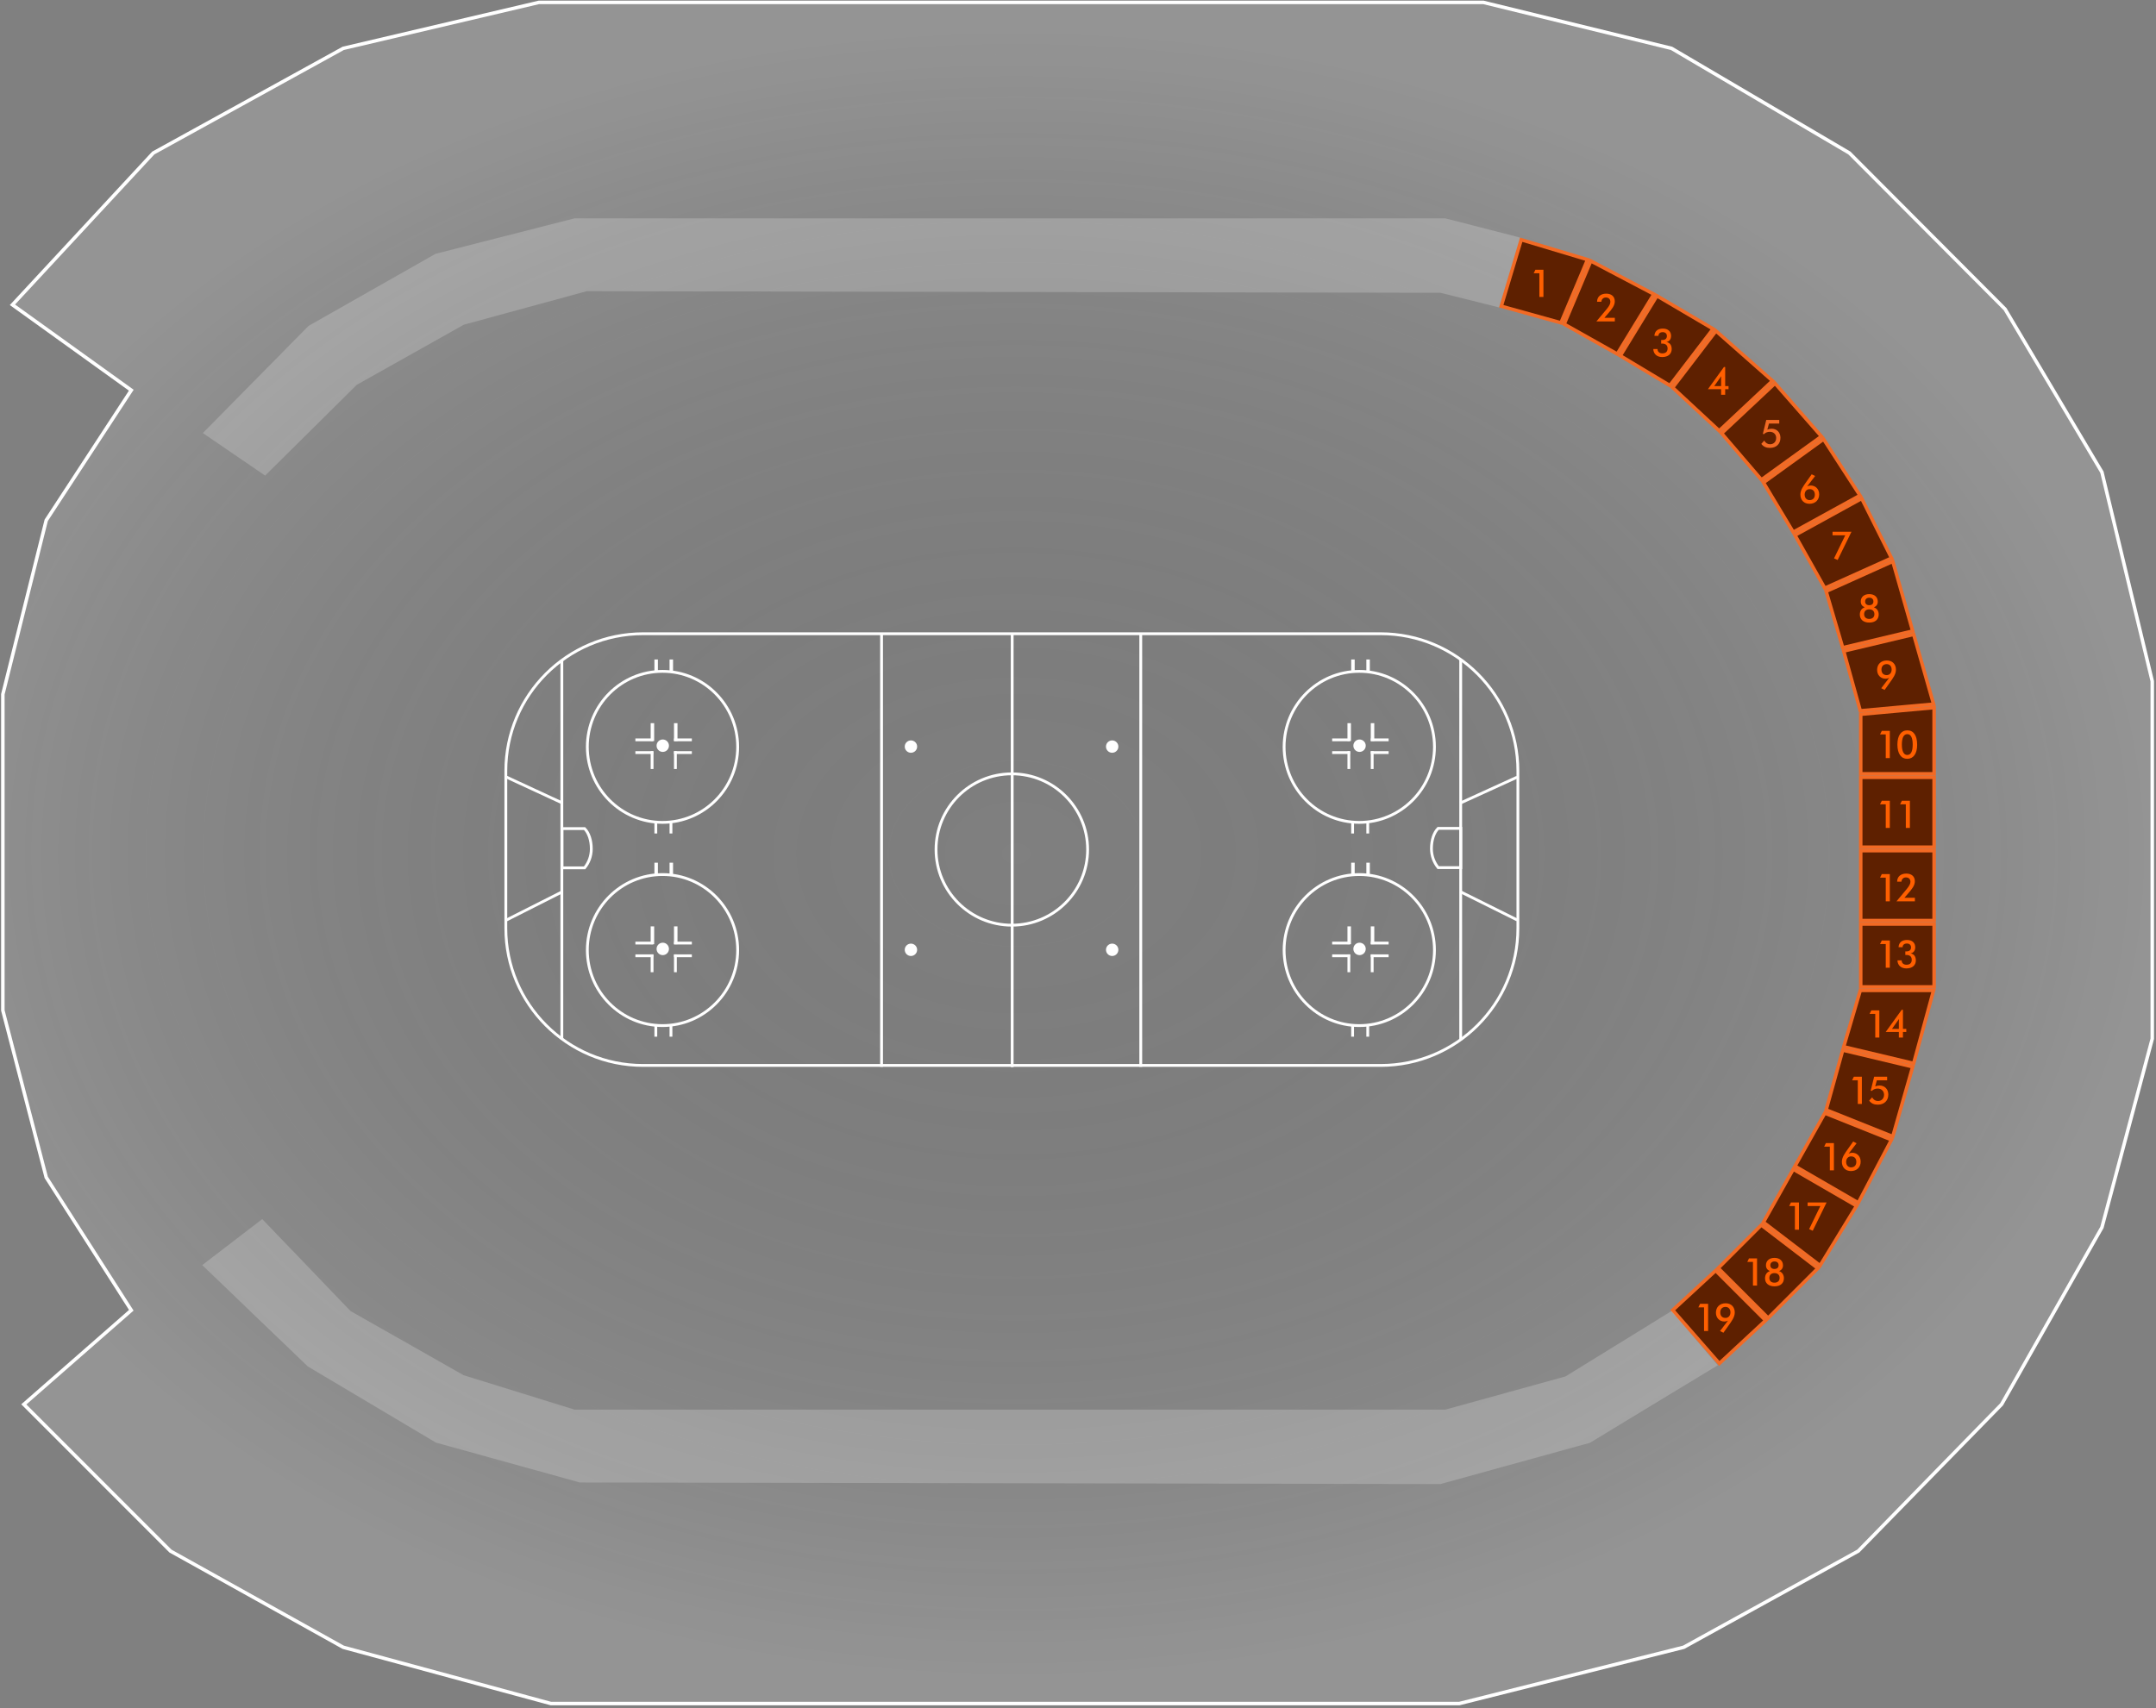 <?xml version="1.0" encoding="UTF-8"?>
<svg width="617px" height="489px" viewBox="0 0 617 489" version="1.1" xmlns="http://www.w3.org/2000/svg" xmlns:xlink="http://www.w3.org/1999/xlink">
    <rect x="0" y="0" width="617" height="489" fill="#808080" stroke="none"/>
    <title>config-belmont-boxes</title>
    <defs>
        <radialGradient cx="47.241%" cy="50%" fx="47.241%" fy="50%" r="47.91%" gradientTransform="translate(0.472,0.5),scale(0.792,1),rotate(90),scale(1,1.356),translate(-0.472,-0.5)" id="radialGradient-1">
            <stop stop-color="#000000" stop-opacity="0" offset="0%"></stop>
            <stop stop-color="#FFFFFF" stop-opacity="0.155" offset="100%"></stop>
        </radialGradient>
    </defs>
    <g id="PREMIUM" stroke="none" stroke-width="1" fill="none" fill-rule="evenodd">
        <g id="BELMONT-BOXES---CONFIG" transform="translate(-1160, -266)">
            <g id="config-belmont-boxes" transform="translate(1160.818, 266.678)">
                <polygon id="Path-3" stroke="#FFFFFF" fill="url(#radialGradient-1)" points="2.744 86.566 43.041 43.123 97.402 13.164 153.424 0 423.682 0 477.543 13.164 528.443 43.123 572.99 87.81 600.705 134.479 615.113 194.322 615.113 296.659 600.705 350.676 571.99 401.322 530.979 443.311 481.023 470.846 416.799 486.961 156.844 486.961 97.402 470.846 47.967 443.311 6 401.322 36.756 374.381 12.412 336.342 -1.52188213e-13 288.555 0 198.047 12.412 148.246 36.756 111.014"></polygon>
                <g id="IS-BG" transform="translate(87.182, 180.322)">
                    <g id="Rink" transform="translate(56.353, 0)">
                        <ellipse id="Oval-2" fill="#FFFFFF" cx="116.336" cy="32.71" rx="1.772" ry="1.769"></ellipse>
                        <ellipse id="Oval-2" fill="#FFFFFF" cx="173.928" cy="32.71" rx="1.772" ry="1.769"></ellipse>
                        <ellipse id="Oval-2" fill="#FFFFFF" cx="116.336" cy="90.878" rx="1.772" ry="1.769"></ellipse>
                        <ellipse id="Oval-2" fill="#FFFFFF" cx="173.928" cy="90.878" rx="1.772" ry="1.769"></ellipse>
                        <polygon id="Rectangle-9" fill="#FFFFFF" points="273.265 7.734 274.07 7.834 274.07 116.398 273.265 117.117"></polygon>
                        <polygon id="Rectangle-9" fill="#FFFFFF" points="181.705 0.544 182.51 0.544 182.51 124.381 181.705 124.381"></polygon>
                        <path d="M250.756,0.403 L39.68,0.403 C28.834,0.403 19.015,4.799 11.907,11.907 C4.799,19.015 0.403,28.834 0.403,39.68 L0.403,84.701 C0.403,95.547 4.799,105.366 11.907,112.474 C19.015,119.582 28.834,123.978 39.68,123.978 L250.756,123.978 C261.602,123.978 271.421,119.582 278.529,112.474 C285.637,105.366 290.033,95.547 290.033,84.701 L290.033,39.68 C290.033,28.834 285.637,19.015 278.529,11.907 C271.421,4.799 261.602,0.403 250.756,0.403 Z" id="Rectangle-7" stroke="#FFFFFF" stroke-width="0.806"></path>
                        <polygon id="Rectangle-9" fill="#FFFFFF" points="16.031 8.563 16.836 7.844 16.836 116.709 16.031 115.99"></polygon>
                        <polygon id="Rectangle-9" fill="#FFFFFF" points="107.528 0.544 108.334 0.544 108.334 124.381 107.528 124.381"></polygon>
                        <polygon id="Rectangle-9" fill="#FFFFFF" points="144.908 0.619 145.713 0.619 145.713 124.456 144.908 124.456"></polygon>
                        <ellipse id="Oval" stroke="#FFFFFF" stroke-width="0.806" cx="145.211" cy="62.171" rx="21.689" ry="21.658"></ellipse>
                        <path d="M265.294,67.349 L271.764,67.349 C272.966,65.872 273.688,63.976 273.688,61.909 C273.688,59.459 272.963,57.32 271.764,56.114 L265.294,56.114 L265.294,67.349 Z" id="Oval" stroke="#FFFFFF" stroke-width="0.806" transform="translate(269.491, 61.732) scale(-1, 1) translate(-269.491, -61.732) "></path>
                        <g id="faceoff-full2" transform="translate(23.532, 7.426)">
                            <g id="faceoff" transform="translate(0.196, 0.353)">
                                <g id="Group-2">
                                    <ellipse id="Oval-2" fill="#FFFFFF" cx="21.588" cy="24.676" rx="1.771" ry="1.78"></ellipse>
                                    <rect id="Rectangle-9" fill="#FFFFFF" x="19.197" y="0" width="1" height="3.391"></rect>
                                    <polygon id="Rectangle-9" fill="#FFFFFF" points="19.197 46.411 20.002 46.411 20.002 49.802 19.197 49.802"></polygon>
                                    <polygon id="Rectangle-9" fill="#FFFFFF" points="18.128 26.244 18.933 26.244 18.933 31.347 18.128 31.347"></polygon>
                                    <rect id="Rectangle-9" fill="#FFFFFF" x="18.128" y="18.225" width="1" height="5.103"></rect>
                                    <polygon id="Rectangle-9" fill="#FFFFFF" points="13.751 22.599 18.858 22.599 18.858 23.404 13.751 23.404"></polygon>
                                    <polygon id="Rectangle-9" fill="#FFFFFF" points="24.804 22.599 29.911 22.599 29.911 23.404 24.804 23.404"></polygon>
                                    <polygon id="Rectangle-9" fill="#FFFFFF" points="13.751 26.244 18.858 26.244 18.858 27.049 13.751 27.049"></polygon>
                                    <polygon id="Rectangle-9" fill="#FFFFFF" points="24.804 26.244 29.911 26.244 29.911 27.049 24.804 27.049"></polygon>
                                    <rect id="Rectangle-9" fill="#FFFFFF" x="23.532" y="0" width="1" height="3.391"></rect>
                                    <polygon id="Rectangle-9" fill="#FFFFFF" points="23.532 46.411 24.337 46.411 24.337 49.802 23.532 49.802"></polygon>
                                    <polygon id="Rectangle-9" fill="#FFFFFF" points="24.804 26.244 25.609 26.244 25.609 31.347 24.804 31.347"></polygon>
                                    <rect id="Rectangle-9" fill="#FFFFFF" x="24.804" y="18.225" width="1" height="5.103"></rect>
                                    <ellipse id="Oval" stroke="#FFFFFF" stroke-width="0.806" cx="21.513" cy="25.009" rx="21.513" ry="21.618"></ellipse>
                                </g>
                            </g>
                        </g>
                        <g id="faceoff-full2" transform="translate(222.936, 7.426)">
                            <g id="faceoff" transform="translate(0.196, 0.353)">
                                <g id="Group-2">
                                    <ellipse id="Oval-2" fill="#FFFFFF" cx="21.588" cy="24.676" rx="1.771" ry="1.78"></ellipse>
                                    <rect id="Rectangle-9" fill="#FFFFFF" x="19.197" y="0" width="1" height="3.391"></rect>
                                    <polygon id="Rectangle-9" fill="#FFFFFF" points="19.197 46.411 20.002 46.411 20.002 49.802 19.197 49.802"></polygon>
                                    <polygon id="Rectangle-9" fill="#FFFFFF" points="18.128 26.244 18.933 26.244 18.933 31.347 18.128 31.347"></polygon>
                                    <rect id="Rectangle-9" fill="#FFFFFF" x="18.128" y="18.225" width="1" height="5.103"></rect>
                                    <polygon id="Rectangle-9" fill="#FFFFFF" points="13.751 22.599 18.858 22.599 18.858 23.404 13.751 23.404"></polygon>
                                    <polygon id="Rectangle-9" fill="#FFFFFF" points="24.804 22.599 29.911 22.599 29.911 23.404 24.804 23.404"></polygon>
                                    <polygon id="Rectangle-9" fill="#FFFFFF" points="13.751 26.244 18.858 26.244 18.858 27.049 13.751 27.049"></polygon>
                                    <polygon id="Rectangle-9" fill="#FFFFFF" points="24.804 26.244 29.911 26.244 29.911 27.049 24.804 27.049"></polygon>
                                    <rect id="Rectangle-9" fill="#FFFFFF" x="23.532" y="0" width="1" height="3.391"></rect>
                                    <polygon id="Rectangle-9" fill="#FFFFFF" points="23.532 46.411 24.337 46.411 24.337 49.802 23.532 49.802"></polygon>
                                    <polygon id="Rectangle-9" fill="#FFFFFF" points="24.804 26.244 25.609 26.244 25.609 31.347 24.804 31.347"></polygon>
                                    <rect id="Rectangle-9" fill="#FFFFFF" x="24.804" y="18.225" width="1" height="5.103"></rect>
                                    <ellipse id="Oval" stroke="#FFFFFF" stroke-width="0.806" cx="21.513" cy="25.009" rx="21.513" ry="21.618"></ellipse>
                                </g>
                            </g>
                        </g>
                        <g id="faceoff-full2" transform="translate(23.532, 65.594)">
                            <g id="faceoff" transform="translate(0.196, 0.353)">
                                <g id="Group-2">
                                    <ellipse id="Oval-2" fill="#FFFFFF" cx="21.588" cy="24.676" rx="1.771" ry="1.78"></ellipse>
                                    <rect id="Rectangle-9" fill="#FFFFFF" x="19.197" y="0" width="1" height="3.391"></rect>
                                    <polygon id="Rectangle-9" fill="#FFFFFF" points="19.197 46.411 20.002 46.411 20.002 49.802 19.197 49.802"></polygon>
                                    <polygon id="Rectangle-9" fill="#FFFFFF" points="18.128 26.244 18.933 26.244 18.933 31.347 18.128 31.347"></polygon>
                                    <rect id="Rectangle-9" fill="#FFFFFF" x="18.128" y="18.225" width="1" height="5.103"></rect>
                                    <polygon id="Rectangle-9" fill="#FFFFFF" points="13.751 22.599 18.858 22.599 18.858 23.404 13.751 23.404"></polygon>
                                    <polygon id="Rectangle-9" fill="#FFFFFF" points="24.804 22.599 29.911 22.599 29.911 23.404 24.804 23.404"></polygon>
                                    <polygon id="Rectangle-9" fill="#FFFFFF" points="13.751 26.244 18.858 26.244 18.858 27.049 13.751 27.049"></polygon>
                                    <polygon id="Rectangle-9" fill="#FFFFFF" points="24.804 26.244 29.911 26.244 29.911 27.049 24.804 27.049"></polygon>
                                    <rect id="Rectangle-9" fill="#FFFFFF" x="23.532" y="0" width="1" height="3.391"></rect>
                                    <polygon id="Rectangle-9" fill="#FFFFFF" points="23.532 46.411 24.337 46.411 24.337 49.802 23.532 49.802"></polygon>
                                    <polygon id="Rectangle-9" fill="#FFFFFF" points="24.804 26.244 25.609 26.244 25.609 31.347 24.804 31.347"></polygon>
                                    <rect id="Rectangle-9" fill="#FFFFFF" x="24.804" y="18.225" width="1" height="5.103"></rect>
                                    <ellipse id="Oval" stroke="#FFFFFF" stroke-width="0.806" cx="21.513" cy="25.009" rx="21.513" ry="21.618"></ellipse>
                                </g>
                            </g>
                        </g>
                        <g id="faceoff-full2" transform="translate(222.936, 65.594)">
                            <g id="faceoff" transform="translate(0.196, 0.353)">
                                <g id="Group-2">
                                    <ellipse id="Oval-2" fill="#FFFFFF" cx="21.588" cy="24.676" rx="1.771" ry="1.78"></ellipse>
                                    <rect id="Rectangle-9" fill="#FFFFFF" x="19.197" y="0" width="1" height="3.391"></rect>
                                    <polygon id="Rectangle-9" fill="#FFFFFF" points="19.197 46.411 20.002 46.411 20.002 49.802 19.197 49.802"></polygon>
                                    <polygon id="Rectangle-9" fill="#FFFFFF" points="18.128 26.244 18.933 26.244 18.933 31.347 18.128 31.347"></polygon>
                                    <rect id="Rectangle-9" fill="#FFFFFF" x="18.128" y="18.225" width="1" height="5.103"></rect>
                                    <polygon id="Rectangle-9" fill="#FFFFFF" points="13.751 22.599 18.858 22.599 18.858 23.404 13.751 23.404"></polygon>
                                    <polygon id="Rectangle-9" fill="#FFFFFF" points="24.804 22.599 29.911 22.599 29.911 23.404 24.804 23.404"></polygon>
                                    <polygon id="Rectangle-9" fill="#FFFFFF" points="13.751 26.244 18.858 26.244 18.858 27.049 13.751 27.049"></polygon>
                                    <polygon id="Rectangle-9" fill="#FFFFFF" points="24.804 26.244 29.911 26.244 29.911 27.049 24.804 27.049"></polygon>
                                    <rect id="Rectangle-9" fill="#FFFFFF" x="23.532" y="0" width="1" height="3.391"></rect>
                                    <polygon id="Rectangle-9" fill="#FFFFFF" points="23.532 46.411 24.337 46.411 24.337 49.802 23.532 49.802"></polygon>
                                    <polygon id="Rectangle-9" fill="#FFFFFF" points="24.804 26.244 25.609 26.244 25.609 31.347 24.804 31.347"></polygon>
                                    <rect id="Rectangle-9" fill="#FFFFFF" x="24.804" y="18.225" width="1" height="5.103"></rect>
                                    <ellipse id="Oval" stroke="#FFFFFF" stroke-width="0.806" cx="21.513" cy="25.009" rx="21.513" ry="21.618"></ellipse>
                                </g>
                            </g>
                        </g>
                        <line x1="0.619" y1="41.46" x2="16.591" y2="48.859" id="Path-2" stroke="#FFFFFF" stroke-width="0.806"></line>
                        <line x1="289.817" y1="41.46" x2="273.587" y2="48.859" id="Path-2" stroke="#FFFFFF" stroke-width="0.806"></line>
                        <line x1="0.619" y1="82.329" x2="16.591" y2="74.257" id="Path-2" stroke="#FFFFFF" stroke-width="0.806"></line>
                        <line x1="289.817" y1="82.329" x2="273.587" y2="74.257" id="Path-2" stroke="#FFFFFF" stroke-width="0.806"></line>
                        <path d="M16.472,67.423 L22.943,67.423 C24.145,65.946 24.867,64.05 24.867,61.983 C24.867,59.533 24.142,57.394 22.943,56.188 L16.472,56.188 L16.472,67.423 Z" id="Oval" stroke="#FFFFFF" stroke-width="0.806"></path>
                    </g>
                </g>
                <g id="belmont-boxes" transform="translate(427.365, 67.322)" fill="#5E2000" stroke="#F26A24" data-id="belmont-boxes">
                    <path d="M63.854,295.717 L50.513,310.963 L62.803,322.307 L77.096,308.013 L63.854,295.717 Z" id="Rectangle" transform="translate(63.816, 309) scale(1, -1) translate(-63.816, -309) " data-id="19"></path>
                    <path d="M77.816,282.707 L63.524,297 L75.86,309.337 L92.059,296.95 L77.816,282.707 Z" id="Rectangle" transform="translate(77.816, 296) scale(1, -1) translate(-77.816, -296) " data-id="18"></path>
                    <path d="M92.679,266.734 L76.465,279.133 L85.004,294.314 L103.123,283.824 L92.679,266.734 Z" id="Rectangle" transform="translate(89.816, 280.5) scale(1, -1) translate(-89.816, -280.5) " data-id="17"></path>
                    <path d="M103.616,250.694 L85.494,261.185 L94.037,276.373 L113.116,268.742 L103.616,250.694 Z" id="Rectangle" transform="translate(99.316, 263.5) scale(1, -1) translate(-99.316, -263.5) " data-id="16"></path>
                    <path d="M113.488,232.67 L94.418,240.298 L99.169,257.402 L119.192,252.635 L113.488,232.67 Z" id="Rectangle" transform="translate(106.816, 245) scale(1, -1) translate(-106.816, -245) " data-id="15"></path>
                    <path d="M119.461,215.599 L99.445,220.364 L104.191,236.5 L125.162,236.5 L119.461,215.599 Z" id="Rectangle" transform="translate(112.316, 226) scale(1, -1) translate(-112.316, -226) " data-id="14"></path>
                    <path d="M125.316,196.5 L104.316,196.5 L104.316,214.5 L125.316,214.5 L125.316,196.5 Z" id="Rectangle" transform="translate(114.816, 205.5) scale(1, -1) translate(-114.816, -205.5) " data-id="13"></path>
                    <path d="M125.316,175.5 L104.316,175.5 L104.316,195.5 L125.316,195.5 L125.316,175.5 Z" id="Rectangle" transform="translate(114.816, 185.5) scale(1, -1) translate(-114.816, -185.5) " data-id="12"></path>
                    <path d="M125.316,154.5 L104.316,154.5 L104.316,174.5 L125.316,174.5 L125.316,154.5 Z" id="Rectangle" transform="translate(114.816, 164.5) scale(1, -1) translate(-114.816, -164.5) " data-id="11"></path>
                    <path d="M125.316,134.5 L104.316,134.5 L104.316,151.543 L125.316,153.452 L125.316,134.5 Z" id="Rectangle" transform="translate(114.816, 144) scale(1, -1) translate(-114.816, -144) " data-id="10"></path>
                    <path d="M104.187,113.536 L99.437,130.634 L119.467,135.403 L125.17,115.443 L104.187,113.536 Z" id="Rectangle" transform="translate(112.316, 124.5) scale(1, -1) translate(-112.316, -124.5) " data-id="9"></path>
                    <path d="M99.162,92.596 L94.419,108.723 L113.494,117.307 L119.192,97.365 L99.162,92.596 Z" id="Rectangle" transform="translate(106.816, 105) scale(1, -1) translate(-106.816, -105) " data-id="8"></path>
                    <path d="M94.028,74.644 L85.5,89.805 L104.602,100.311 L113.136,83.242 L94.028,74.644 Z" id="Rectangle" transform="translate(99.316, 87.5) scale(1, -1) translate(-99.316, -87.5) " data-id="7"></path>
                    <path d="M84.997,57.67 L76.481,71.864 L93.683,84.287 L104.105,68.179 L84.997,57.67 Z" id="Rectangle" transform="translate(90.316, 71) scale(1, -1) translate(-90.316, -71) " data-id="6"></path>
                    <path d="M75.897,41.675 L64.507,54.962 L79.781,69.281 L93.079,54.084 L75.897,41.675 Z" id="Rectangle" transform="translate(78.816, 55.5) scale(1, -1) translate(-78.816, -55.5) " data-id="5"></path>
                    <path d="M63.815,26.684 L50.49,39.057 L62.888,55.27 L79.073,40.989 L63.815,26.684 Z" id="Rectangle" transform="translate(64.816, 41) scale(1, -1) translate(-64.816, -41) " data-id="4"></path>
                    <path d="M49.691,16.659 L35.506,25.169 L45.987,42.32 L62.076,32.855 L49.691,16.659 Z" id="Rectangle" transform="translate(48.816, 29.5) scale(1, -1) translate(-48.816, -29.5) " data-id="3"></path>
                    <path d="M34.641,6.672 L19.45,15.217 L27.066,33.304 L45.112,23.806 L34.641,6.672 Z" id="Rectangle" transform="translate(32.316, 20) scale(1, -1) translate(-32.316, -20) " data-id="2"></path>
                    <path d="M18.526,0.6 L1.442,5.345 L7.152,24.377 L26.14,18.681 L18.526,0.6 Z" id="Rectangle" transform="translate(13.816, 12.5) scale(1, -1) translate(-13.816, -12.5) " data-id="1"></path>
                </g>
                <polygon id="Path-4" fill-opacity="0.2" fill="#FFFFFF" points="454.182 412.322 490.77 390.131 477.569 374.59 447.182 393.322 412.806 402.822 163.607 402.822 131.85 392.966 99.485 374.604 74.23 348.282 57.057 361.457 87.283 390.473 123.926 412.261 165.116 423.675 411.393 424.133"></polygon>
                <polygon id="Path-4" fill-opacity="0.2" fill="#FFFFFF" points="428.182 87.322 434.182 67.322 412.806 61.822 163.607 61.822 123.85 71.966 87.485 92.604 57.23 123.282 75.057 135.457 101.283 109.473 131.926 92.261 167.116 82.675 411.393 83.133"></polygon>
                <g id="Group-2" transform="translate(429.182, 71.322)" fill-rule="nonzero">
                    <polygon id="1" fill="#FF5F00" points="11.698 13 11.698 5.212 9.399 5.212 8.904 6.224 10.532 6.224 10.532 13"></polygon>
                    <path d="M32.128,20 L32.128,18.977 L29.136,18.977 L30.137,17.822 C31.336,16.447 32.117,15.468 32.117,14.236 C32.117,12.894 31.182,12.058 29.664,12.058 C28.058,12.058 27.046,12.971 27.046,14.379 L28.278,14.379 C28.333,13.642 28.839,13.158 29.554,13.158 C30.368,13.158 30.852,13.642 30.852,14.412 C30.852,14.984 30.489,15.644 29.796,16.48 L26.859,20 L32.128,20 Z" id="2" fill="#FF5F00"></path>
                    <path d="M45.686,30.209 C47.391,30.209 48.403,29.296 48.403,27.932 C48.403,26.777 47.864,26.073 46.874,25.897 C47.732,25.765 48.227,25.105 48.227,24.148 C48.227,22.872 47.336,22.058 45.884,22.058 C44.377,22.058 43.53,22.806 43.453,24.137 L44.608,24.137 C44.63,23.466 45.081,23.081 45.851,23.081 C46.566,23.081 47.028,23.51 47.028,24.181 C47.028,24.951 46.544,25.336 45.62,25.336 C45.543,25.336 45.466,25.325 45.389,25.325 L45.389,26.359 C45.477,26.359 45.554,26.348 45.631,26.348 C46.687,26.348 47.226,26.821 47.226,27.767 C47.226,28.658 46.687,29.153 45.73,29.153 C44.883,29.153 44.355,28.68 44.355,27.965 L44.355,27.899 L44.355,27.899 L43.134,27.899 C43.178,29.318 44.179,30.209 45.686,30.209 Z" id="3" fill="#FF5F00"></path>
                    <path d="M63.71,41 L63.71,39.405 L64.667,39.405 L64.667,38.514 L63.71,38.514 L63.71,33.058 L63.347,33.058 L58.771,39.405 L62.544,39.405 L62.544,41 L63.71,41 Z M62.544,38.514 L60.575,38.514 L62.577,35.687 C62.552,36.025 62.546,36.258 62.545,36.382 L62.544,38.514 Z" id="4" fill="#FF5F00"></path>
                    <path d="M76.499,56.209 C78.369,56.209 79.524,55.054 79.524,53.316 C79.524,51.776 78.49,50.72 76.994,50.72 C76.587,50.72 76.191,50.808 75.773,50.984 L76.235,49.246 L79.183,49.246 L79.183,48.212 L75.465,48.212 L74.486,52.205 L74.805,52.271 C75.234,51.831 75.806,51.6 76.466,51.6 C77.566,51.6 78.303,52.326 78.303,53.36 C78.303,54.449 77.588,55.164 76.554,55.164 C75.861,55.164 75.267,54.801 74.893,54.119 L74.046,55.054 C74.629,55.846 75.421,56.209 76.499,56.209 Z" id="5" fill="#F26A24"></path>
                    <path d="M87.829,72.209 C89.501,72.209 90.612,71.131 90.612,69.514 C90.612,68.007 89.578,66.973 88.192,66.973 C87.851,66.973 87.51,67.061 87.169,67.226 L89.446,64.256 L88.467,63.761 L87.092,65.708 C86.036,67.193 85.233,68.26 85.233,69.58 C85.233,71.142 86.256,72.209 87.829,72.209 Z M87.862,71.153 C87.048,71.153 86.454,70.548 86.454,69.591 C86.454,68.656 87.037,68.018 87.873,68.018 C88.819,68.018 89.369,68.612 89.369,69.591 C89.369,70.548 88.808,71.153 87.862,71.153 Z" id="6" fill="#FF5F00"></path>
                    <polygon id="7" fill="#FF5F00" points="95.894 88.297 99.854 80.212 94.431 80.212 94.431 81.224 98.072 81.224 94.86 87.835"></polygon>
                    <path d="M104.939,106.209 C106.666,106.209 107.645,105.307 107.645,103.888 C107.645,102.898 107.117,102.128 106.248,101.842 C106.985,101.556 107.381,100.995 107.381,100.214 C107.381,98.927 106.457,98.058 104.939,98.058 C103.443,98.058 102.508,98.927 102.508,100.159 C102.508,100.984 102.871,101.512 103.641,101.842 C102.75,102.128 102.244,102.887 102.244,103.91 C102.244,105.296 103.223,106.209 104.939,106.209 Z M104.939,101.237 C104.191,101.237 103.762,100.83 103.762,100.181 C103.762,99.521 104.213,99.092 104.961,99.092 C105.698,99.092 106.127,99.51 106.127,100.181 C106.127,100.83 105.709,101.237 104.939,101.237 Z M104.939,105.164 C104.004,105.164 103.476,104.636 103.476,103.8 C103.476,102.953 104.026,102.425 104.939,102.425 C105.863,102.425 106.413,102.942 106.413,103.8 C106.413,104.636 105.874,105.164 104.939,105.164 Z" id="8" fill="#FF5F00"></path>
                    <path d="M109.334,125.495 L110.72,123.548 C111.776,122.063 112.579,120.996 112.579,119.676 C112.579,118.114 111.545,117.058 109.972,117.058 C108.3,117.058 107.189,118.136 107.189,119.753 C107.189,121.26 108.223,122.283 109.609,122.283 C109.95,122.283 110.291,122.206 110.632,122.041 L108.366,125 L109.334,125.495 Z M109.928,121.249 C108.982,121.249 108.432,120.644 108.432,119.665 C108.432,118.708 109.004,118.103 109.95,118.103 C110.764,118.103 111.347,118.708 111.347,119.665 C111.347,120.6 110.764,121.249 109.928,121.249 Z" id="9" fill="#FF5F00"></path>
                    <path d="M110.826,145 L110.826,137.212 L108.527,137.212 L108.032,138.224 L109.66,138.224 L109.66,145 L110.826,145 Z M115.822,145.209 C117.56,145.209 118.649,143.746 118.649,141.216 C118.649,138.51 117.615,137.058 115.833,137.058 C114.073,137.058 112.995,138.532 112.995,141.128 C112.995,143.746 114.062,145.209 115.822,145.209 Z M115.8,144.109 C114.832,144.109 114.271,143.075 114.271,141.139 C114.271,139.159 114.81,138.147 115.844,138.147 C116.834,138.147 117.373,139.17 117.373,141.117 C117.373,143.108 116.845,144.109 115.8,144.109 Z" id="10" fill="#FF5F00"></path>
                    <path d="M110.826,165 L110.826,157.212 L108.527,157.212 L108.032,158.224 L109.66,158.224 L109.66,165 L110.826,165 Z M116.57,165 L116.57,157.212 L114.271,157.212 L113.776,158.224 L115.404,158.224 L115.404,165 L116.57,165 Z" id="11" fill="#FF5F00"></path>
                    <path d="M110.826,186 L110.826,178.212 L108.527,178.212 L108.032,179.224 L109.66,179.224 L109.66,186 L110.826,186 Z M118,186 L118,184.977 L115.008,184.977 L116.009,183.822 C117.208,182.447 117.989,181.468 117.989,180.236 C117.989,178.894 117.054,178.058 115.536,178.058 C113.93,178.058 112.918,178.971 112.918,180.379 L114.15,180.379 C114.205,179.642 114.711,179.158 115.426,179.158 C116.24,179.158 116.724,179.642 116.724,180.412 C116.724,180.984 116.361,181.644 115.668,182.48 L112.731,186 L118,186 Z" id="12" fill="#FF5F00"></path>
                    <path d="M110.826,205 L110.826,197.212 L108.527,197.212 L108.032,198.224 L109.66,198.224 L109.66,205 L110.826,205 Z M115.558,205.209 C117.263,205.209 118.275,204.296 118.275,202.932 C118.275,201.777 117.736,201.073 116.746,200.897 C117.604,200.765 118.099,200.105 118.099,199.148 C118.099,197.872 117.208,197.058 115.756,197.058 C114.249,197.058 113.402,197.806 113.325,199.137 L114.48,199.137 C114.502,198.466 114.953,198.081 115.723,198.081 C116.438,198.081 116.9,198.51 116.9,199.181 C116.9,199.951 116.416,200.336 115.492,200.336 C115.415,200.336 115.338,200.325 115.261,200.325 L115.261,201.359 C115.349,201.359 115.426,201.348 115.503,201.348 C116.559,201.348 117.098,201.821 117.098,202.767 C117.098,203.658 116.559,204.153 115.602,204.153 C114.755,204.153 114.227,203.68 114.227,202.965 L114.227,202.899 L114.227,202.899 L113.006,202.899 C113.05,204.318 114.051,205.209 115.558,205.209 Z" id="13" fill="#FF5F00"></path>
                    <path d="M107.826,225 L107.826,217.212 L105.527,217.212 L105.032,218.224 L106.66,218.224 L106.66,225 L107.826,225 Z M114.582,225 L114.582,223.405 L115.539,223.405 L115.539,222.514 L114.582,222.514 L114.582,217.058 L114.219,217.058 L109.643,223.405 L113.416,223.405 L113.416,225 L114.582,225 Z M113.416,222.514 L111.447,222.514 L113.449,219.687 C113.424,220.025 113.418,220.258 113.417,220.382 L113.416,222.514 Z" id="14" fill="#FF5F00"></path>
                    <path d="M102.826,244 L102.826,236.212 L100.527,236.212 L100.032,237.224 L101.66,237.224 L101.66,244 L102.826,244 Z M107.371,244.209 C109.241,244.209 110.396,243.054 110.396,241.316 C110.396,239.776 109.362,238.72 107.866,238.72 C107.459,238.72 107.063,238.808 106.645,238.984 L107.107,237.246 L110.055,237.246 L110.055,236.212 L106.337,236.212 L105.358,240.205 L105.677,240.271 C106.106,239.831 106.678,239.6 107.338,239.6 C108.438,239.6 109.175,240.326 109.175,241.36 C109.175,242.449 108.46,243.164 107.426,243.164 C106.733,243.164 106.139,242.801 105.765,242.119 L104.918,243.054 C105.501,243.846 106.293,244.209 107.371,244.209 Z" id="15" fill="#FF5F00"></path>
                    <path d="M94.826,263 L94.826,255.212 L92.527,255.212 L92.032,256.224 L93.66,256.224 L93.66,263 L94.826,263 Z M99.701,263.209 C101.373,263.209 102.484,262.131 102.484,260.514 C102.484,259.007 101.45,257.973 100.064,257.973 C99.723,257.973 99.382,258.061 99.041,258.226 L101.318,255.256 L100.339,254.761 L98.964,256.708 C97.908,258.193 97.105,259.26 97.105,260.58 C97.105,262.142 98.128,263.209 99.701,263.209 Z M99.734,262.153 C98.92,262.153 98.326,261.548 98.326,260.591 C98.326,259.656 98.909,259.018 99.745,259.018 C100.691,259.018 101.241,259.612 101.241,260.591 C101.241,261.548 100.68,262.153 99.734,262.153 Z" id="16" fill="#FF5F00"></path>
                    <path d="M84.826,280 L84.826,272.212 L82.527,272.212 L82.032,273.224 L83.66,273.224 L83.66,280 L84.826,280 Z M88.766,280.297 L92.726,272.212 L87.303,272.212 L87.303,273.224 L90.944,273.224 L87.732,279.835 L88.766,280.297 Z" id="17" fill="#FF5F00"></path>
                    <path d="M72.826,296 L72.826,288.212 L70.527,288.212 L70.032,289.224 L71.66,289.224 L71.66,296 L72.826,296 Z M77.811,296.209 C79.538,296.209 80.517,295.307 80.517,293.888 C80.517,292.898 79.989,292.128 79.12,291.842 C79.857,291.556 80.253,290.995 80.253,290.214 C80.253,288.927 79.329,288.058 77.811,288.058 C76.315,288.058 75.38,288.927 75.38,290.159 C75.38,290.984 75.743,291.512 76.513,291.842 C75.622,292.128 75.116,292.887 75.116,293.91 C75.116,295.296 76.095,296.209 77.811,296.209 Z M77.811,291.237 C77.063,291.237 76.634,290.83 76.634,290.181 C76.634,289.521 77.085,289.092 77.833,289.092 C78.57,289.092 78.999,289.51 78.999,290.181 C78.999,290.83 78.581,291.237 77.811,291.237 Z M77.811,295.164 C76.876,295.164 76.348,294.636 76.348,293.8 C76.348,292.953 76.898,292.425 77.811,292.425 C78.735,292.425 79.285,292.942 79.285,293.8 C79.285,294.636 78.746,295.164 77.811,295.164 Z" id="18" fill="#FF5F00"></path>
                    <path d="M58.826,309 L58.826,301.212 L56.527,301.212 L56.032,302.224 L57.66,302.224 L57.66,309 L58.826,309 Z M63.206,309.495 L64.592,307.548 C65.648,306.063 66.451,304.996 66.451,303.676 C66.451,302.114 65.417,301.058 63.844,301.058 C62.172,301.058 61.061,302.136 61.061,303.753 C61.061,305.26 62.095,306.283 63.481,306.283 C63.822,306.283 64.163,306.206 64.504,306.041 L62.238,309 L63.206,309.495 Z M63.8,305.249 C62.854,305.249 62.304,304.644 62.304,303.665 C62.304,302.708 62.876,302.103 63.822,302.103 C64.636,302.103 65.219,302.708 65.219,303.665 C65.219,304.6 64.636,305.249 63.8,305.249 Z" id="19" fill="#FF5F00"></path>
                </g>
            </g>
        </g>
    </g>
</svg>